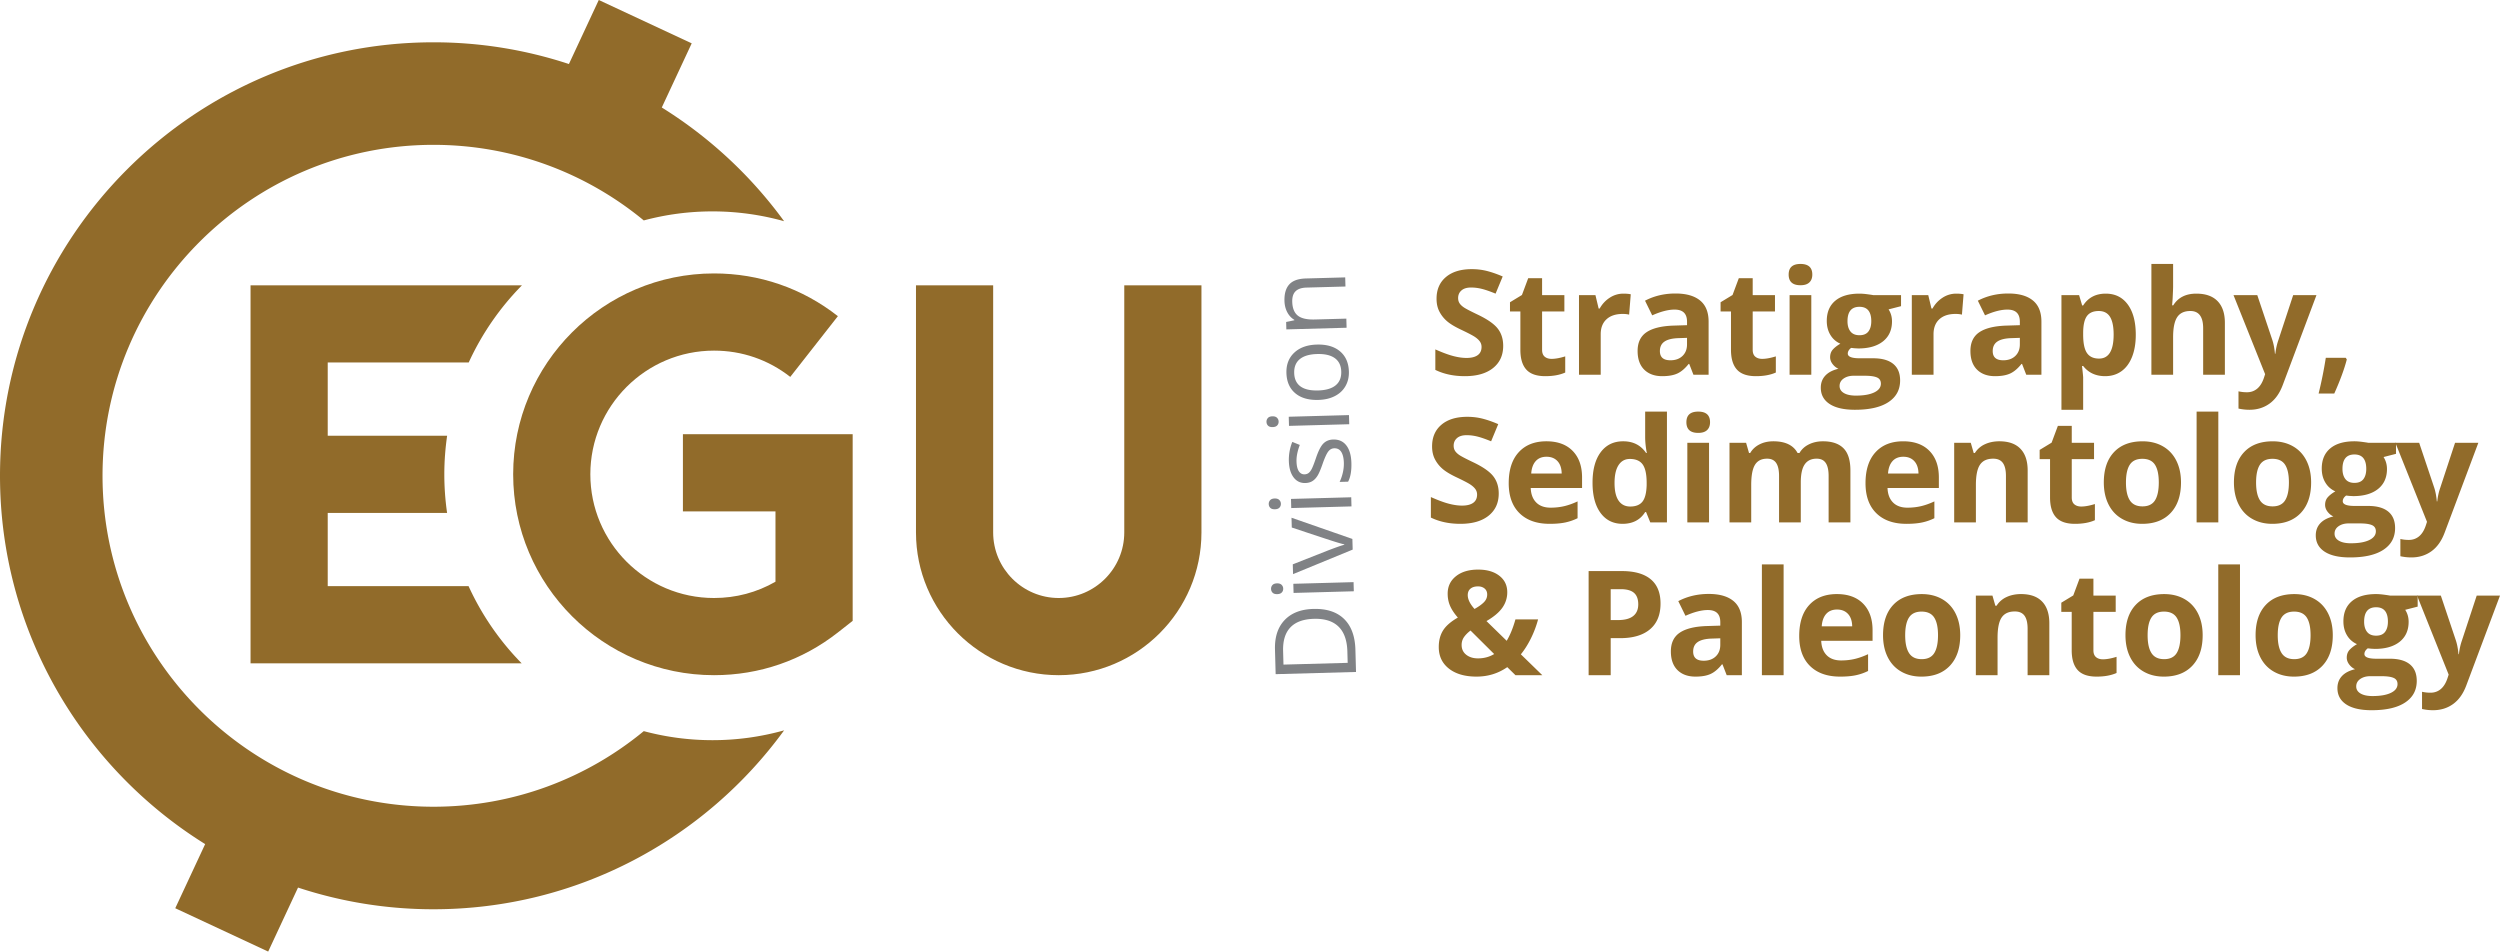 <svg xmlns="http://www.w3.org/2000/svg" width="582.887" height="221.861"><path d="M350.477 80.632c0 2.191-.789 3.918-2.366 5.18s-3.771 1.893-6.583 1.893c-2.59 0-4.881-.487-6.873-1.461v-4.781c1.638.73 3.024 1.245 4.159 1.544 1.134.299 2.172.448 3.113.448 1.129 0 1.995-.216 2.598-.647.603-.432.905-1.073.905-1.926a2.13 2.13 0 00-.398-1.27c-.266-.371-.656-.729-1.17-1.071s-1.563-.891-3.146-1.644c-1.483-.697-2.596-1.367-3.337-2.009a7.524 7.524 0 01-1.776-2.241c-.443-.853-.664-1.849-.664-2.988 0-2.147.728-3.835 2.183-5.063 1.455-1.229 3.467-1.843 6.035-1.843 1.262 0 2.465.149 3.611.448s2.343.72 3.594 1.262l-1.66 4.001c-1.295-.531-2.366-.902-3.212-1.112s-1.68-.315-2.499-.315c-.974 0-1.721.227-2.241.681-.521.454-.78 1.046-.78 1.776 0 .454.105.85.315 1.188.21.337.545.664 1.004.979.459.316 1.546.883 3.262 1.702 2.269 1.085 3.824 2.172 4.665 3.263.84 1.087 1.261 2.423 1.261 4.006zm11.276 3.038c.885 0 1.948-.193 3.188-.581v3.769c-1.262.564-2.812.847-4.648.847-2.025 0-3.5-.512-4.424-1.536-.924-1.023-1.386-2.559-1.386-4.606v-8.948h-2.424v-2.142l2.789-1.693 1.461-3.918h3.237v3.951h5.196v3.802h-5.196v8.948c0 .72.202 1.251.606 1.594.403.341.937.513 1.601.513zm16.755-15.207c.686 0 1.256.05 1.71.149l-.382 4.748c-.41-.11-.908-.166-1.494-.166-1.616 0-2.875.415-3.777 1.245-.902.83-1.353 1.992-1.353 3.486v9.446h-5.063V68.812h3.835l.747 3.121h.249a6.969 6.969 0 012.333-2.515 5.743 5.743 0 013.195-.955zm16.324 18.909l-.979-2.523h-.133c-.853 1.073-1.729 1.817-2.631 2.233-.902.414-2.078.622-3.528.622-1.782 0-3.185-.509-4.208-1.527-1.024-1.019-1.536-2.468-1.536-4.35 0-1.97.689-3.423 2.067-4.358 1.378-.935 3.456-1.452 6.234-1.552l3.221-.1v-.813c0-1.882-.963-2.822-2.889-2.822-1.483 0-3.227.448-5.229 1.345l-1.677-3.42c2.136-1.118 4.504-1.677 7.105-1.677 2.49 0 4.399.542 5.728 1.627s1.992 2.733 1.992 4.947v12.368h-3.537zm-1.495-8.6l-1.959.066c-1.472.044-2.568.31-3.287.797-.72.487-1.079 1.229-1.079 2.225 0 1.428.819 2.142 2.457 2.142 1.173 0 2.111-.338 2.814-1.013.703-.675 1.054-1.571 1.054-2.689v-1.528zm17.519 4.898c.885 0 1.948-.193 3.188-.581v3.769c-1.262.564-2.812.847-4.648.847-2.025 0-3.5-.512-4.424-1.536-.924-1.023-1.386-2.559-1.386-4.606v-8.948h-2.424v-2.142l2.789-1.693 1.461-3.918h3.237v3.951h5.196v3.802h-5.196v8.948c0 .72.202 1.251.606 1.594.403.341.937.513 1.601.513zm6.179-19.656c0-1.649.918-2.474 2.756-2.474 1.837 0 2.756.824 2.756 2.474 0 .786-.23 1.397-.689 1.834-.459.438-1.148.656-2.067.656-1.837 0-2.756-.83-2.756-2.49zm5.279 23.358h-5.063v-18.56h5.063v18.56zm20.922-18.56v2.573l-2.905.747c.531.83.797 1.76.797 2.789 0 1.992-.695 3.544-2.083 4.657-1.389 1.111-3.318 1.668-5.786 1.668l-.913-.05-.747-.083c-.521.398-.78.841-.78 1.328 0 .73.93 1.096 2.789 1.096h3.154c2.036 0 3.588.438 4.657 1.312 1.068.874 1.602 2.158 1.602 3.852 0 2.169-.905 3.852-2.714 5.047s-4.408 1.793-7.794 1.793c-2.59 0-4.568-.451-5.935-1.353-1.367-.902-2.05-2.167-2.05-3.794 0-1.118.349-2.053 1.046-2.806s1.721-1.289 3.071-1.61c-.521-.222-.974-.584-1.361-1.087-.388-.504-.581-1.038-.581-1.603 0-.708.205-1.298.614-1.769.409-.47 1.001-.932 1.776-1.386a4.987 4.987 0 01-2.316-2.025c-.57-.93-.855-2.025-.855-3.287 0-2.025.658-3.592 1.976-4.698 1.317-1.106 3.198-1.66 5.645-1.66.52 0 1.137.047 1.851.141.714.095 1.17.164 1.37.208h6.472zm-14.327 21.183c0 .697.334 1.245 1.004 1.644.669.398 1.607.598 2.814.598 1.815 0 3.237-.249 4.267-.747s1.544-1.179 1.544-2.042c0-.697-.305-1.179-.913-1.444-.609-.266-1.55-.398-2.822-.398h-2.623c-.93 0-1.708.219-2.333.655-.625.436-.938 1.014-.938 1.734zm1.843-15.107c0 1.007.229 1.804.689 2.391.459.587 1.159.88 2.1.88.952 0 1.649-.293 2.092-.88.442-.587.664-1.384.664-2.391 0-2.235-.919-3.354-2.756-3.354-1.859 0-2.789 1.118-2.789 3.354zm25.354-6.425c.686 0 1.256.05 1.71.149l-.382 4.748c-.41-.11-.908-.166-1.494-.166-1.616 0-2.875.415-3.777 1.245-.902.83-1.353 1.992-1.353 3.486v9.446h-5.063V68.812h3.835l.747 3.121h.249a6.969 6.969 0 012.333-2.515 5.743 5.743 0 013.195-.955zm16.324 18.909l-.979-2.523h-.133c-.853 1.073-1.729 1.817-2.631 2.233-.902.414-2.078.622-3.528.622-1.782 0-3.185-.509-4.208-1.527-1.024-1.019-1.536-2.468-1.536-4.35 0-1.97.689-3.423 2.067-4.358 1.378-.935 3.456-1.452 6.234-1.552l3.221-.1v-.813c0-1.882-.963-2.822-2.889-2.822-1.483 0-3.227.448-5.229 1.345l-1.677-3.42c2.136-1.118 4.504-1.677 7.105-1.677 2.49 0 4.399.542 5.728 1.627s1.992 2.733 1.992 4.947v12.368h-3.537zm-1.494-8.6l-1.959.066c-1.472.044-2.568.31-3.287.797-.72.487-1.079 1.229-1.079 2.225 0 1.428.819 2.142 2.457 2.142 1.173 0 2.111-.338 2.814-1.013.703-.675 1.054-1.571 1.054-2.689v-1.528zm19.892 8.932c-2.181 0-3.891-.791-5.13-2.374h-.266c.177 1.55.266 2.446.266 2.689v7.521h-5.063V68.812h4.117l.714 2.407h.232c1.184-1.837 2.938-2.756 5.263-2.756 2.191 0 3.907.847 5.146 2.54 1.239 1.693 1.859 4.045 1.859 7.056 0 1.981-.291 3.702-.872 5.163s-1.409 2.573-2.482 3.337c-1.072.763-2.334 1.145-3.784 1.145zm-1.494-15.19c-1.251 0-2.164.385-2.739 1.154-.576.769-.875 2.039-.896 3.81v.548c0 1.992.296 3.42.888 4.283.592.863 1.53 1.295 2.814 1.295 2.269 0 3.403-1.87 3.403-5.611 0-1.826-.28-3.195-.838-4.109-.56-.913-1.437-1.37-2.632-1.37zm29.405 14.858h-5.063V76.531c0-2.679-.996-4.018-2.988-4.018-1.417 0-2.44.481-3.071 1.444s-.946 2.523-.946 4.682v8.732h-5.063V61.54h5.063v5.263c0 .409-.039 1.372-.116 2.889l-.116 1.494h.266c1.129-1.815 2.922-2.723 5.379-2.723 2.18 0 3.835.587 4.964 1.76s1.693 2.855 1.693 5.047v12.102zm2.013-18.56h5.545l3.503 10.442c.299.907.503 1.981.614 3.221h.1c.122-1.14.359-2.214.714-3.221l3.437-10.442h5.429l-7.853 20.935c-.72 1.937-1.746 3.387-3.08 4.35-1.334.963-2.892 1.444-4.673 1.444-.875 0-1.732-.094-2.573-.282V91.24a8.639 8.639 0 001.992.216c.896 0 1.679-.274 2.349-.821.669-.549 1.192-1.376 1.569-2.482l.299-.913-7.372-18.428zm26.417 14.991c-.576 2.235-1.55 4.887-2.922 7.952h-3.652a96.981 96.981 0 001.677-8.334h4.648l.249.382z" fill="#916B2A"/><g fill="#916B2A"><path d="M349.436 115.06c0 2.191-.789 3.918-2.366 5.18s-3.771 1.893-6.583 1.893c-2.59 0-4.881-.487-6.873-1.461v-4.781c1.638.73 3.024 1.245 4.159 1.544 1.134.299 2.172.448 3.113.448 1.129 0 1.995-.216 2.598-.647.603-.432.905-1.073.905-1.926a2.13 2.13 0 00-.398-1.27c-.266-.371-.656-.729-1.17-1.071s-1.563-.891-3.146-1.644c-1.483-.697-2.596-1.367-3.337-2.009a7.524 7.524 0 01-1.776-2.241c-.443-.853-.664-1.849-.664-2.988 0-2.147.728-3.835 2.183-5.063 1.455-1.229 3.467-1.843 6.035-1.843 1.262 0 2.465.149 3.611.448s2.343.72 3.594 1.262l-1.66 4.001c-1.295-.531-2.366-.902-3.212-1.112s-1.68-.315-2.499-.315c-.974 0-1.721.227-2.241.681-.521.454-.78 1.046-.78 1.776 0 .454.105.85.315 1.188.21.337.545.664 1.004.979.459.316 1.546.883 3.262 1.702 2.269 1.085 3.824 2.172 4.665 3.263.84 1.087 1.261 2.423 1.261 4.006zm11.857 7.072c-2.988 0-5.324-.824-7.006-2.474-1.683-1.649-2.523-3.984-2.523-7.006 0-3.11.777-5.515 2.333-7.213 1.555-1.699 3.705-2.549 6.45-2.549 2.623 0 4.665.747 6.126 2.241s2.191 3.559 2.191 6.192v2.457h-11.97c.055 1.438.481 2.563 1.278 3.37s1.915 1.212 3.354 1.212c1.118 0 2.175-.116 3.171-.349s2.036-.604 3.121-1.112v3.918c-.886.442-1.832.771-2.839.988-1.008.216-2.236.325-3.686.325zm-.714-15.639c-1.074 0-1.915.341-2.523 1.021-.609.682-.958 1.646-1.046 2.897h7.105c-.022-1.251-.349-2.216-.979-2.897-.631-.68-1.484-1.021-2.557-1.021zm17.734 15.639c-2.181 0-3.893-.847-5.138-2.54s-1.868-4.04-1.868-7.039c0-3.044.633-5.415 1.901-7.113 1.267-1.699 3.013-2.549 5.238-2.549 2.335 0 4.117.907 5.346 2.723h.166c-.255-1.384-.382-2.617-.382-3.702v-5.943h5.08V121.8h-3.885l-.979-2.407h-.216c-1.151 1.826-2.905 2.739-5.263 2.739zm1.777-4.034c1.295 0 2.244-.376 2.847-1.129.603-.753.932-2.031.988-3.835v-.548c0-1.992-.307-3.42-.921-4.283s-1.613-1.295-2.997-1.295c-1.129 0-2.006.479-2.631 1.436-.625.958-.938 2.35-.938 4.176s.315 3.195.946 4.109c.631.912 1.533 1.369 2.706 1.369zm13.102-19.657c0-1.649.918-2.474 2.756-2.474 1.837 0 2.756.824 2.756 2.474 0 .786-.23 1.397-.689 1.834-.459.438-1.148.656-2.067.656-1.837.001-2.756-.829-2.756-2.49zm5.28 23.359h-5.063v-18.561h5.063V121.8zm21.386 0h-5.063v-10.841c0-1.339-.224-2.344-.672-3.014-.448-.669-1.154-1.004-2.117-1.004-1.295 0-2.236.476-2.822 1.428-.587.952-.88 2.518-.88 4.698v8.732h-5.063v-18.561h3.868l.681 2.374h.282c.498-.853 1.217-1.52 2.158-2 .94-.482 2.02-.723 3.237-.723 2.778 0 4.659.907 5.645 2.723h.448c.498-.863 1.231-1.533 2.2-2.009.968-.476 2.061-.714 3.279-.714 2.103 0 3.694.539 4.773 1.619 1.079 1.078 1.619 2.808 1.619 5.188V121.8h-5.08v-10.841c0-1.339-.224-2.344-.672-3.014-.448-.669-1.154-1.004-2.117-1.004-1.24 0-2.167.442-2.781 1.328s-.921 2.291-.921 4.217v9.314zm24.624.332c-2.988 0-5.324-.824-7.006-2.474-1.683-1.649-2.523-3.984-2.523-7.006 0-3.11.777-5.515 2.333-7.213 1.555-1.699 3.705-2.549 6.45-2.549 2.623 0 4.665.747 6.126 2.241s2.191 3.559 2.191 6.192v2.457h-11.97c.055 1.438.481 2.563 1.278 3.37s1.915 1.212 3.354 1.212c1.118 0 2.175-.116 3.171-.349s2.036-.604 3.121-1.112v3.918c-.886.442-1.832.771-2.839.988-1.008.216-2.236.325-3.686.325zm-.714-15.639c-1.074 0-1.915.341-2.523 1.021-.609.682-.958 1.646-1.046 2.897h7.105c-.022-1.251-.349-2.216-.979-2.897-.631-.68-1.484-1.021-2.557-1.021zm28.99 15.307h-5.063v-10.841c0-1.339-.238-2.344-.714-3.014-.476-.669-1.234-1.004-2.274-1.004-1.417 0-2.44.473-3.071 1.42-.631.945-.946 2.515-.946 4.706v8.732h-5.063v-18.561h3.868l.681 2.374h.282a5.347 5.347 0 012.333-2.033c.99-.46 2.117-.689 3.378-.689 2.158 0 3.796.584 4.914 1.752 1.118 1.167 1.677 2.853 1.677 5.055V121.8zm12.489-3.702c.885 0 1.948-.193 3.188-.581v3.769c-1.262.564-2.812.847-4.648.847-2.025 0-3.5-.512-4.424-1.536-.924-1.023-1.386-2.559-1.386-4.606v-8.948h-2.424v-2.142l2.789-1.693 1.461-3.918h3.237v3.951h5.196v3.802h-5.196v8.948c0 .72.202 1.251.606 1.594.402.341.937.513 1.601.513zm23.262-5.612c0 3.021-.797 5.385-2.391 7.089s-3.813 2.557-6.657 2.557c-1.782 0-3.354-.39-4.715-1.171-1.361-.779-2.407-1.9-3.138-3.361s-1.096-3.165-1.096-5.113c0-3.032.791-5.39 2.374-7.072 1.583-1.683 3.807-2.523 6.674-2.523 1.782 0 3.354.388 4.715 1.162s2.407 1.887 3.138 3.337 1.096 3.147 1.096 5.095zm-12.833 0c0 1.837.301 3.227.905 4.167.603.94 1.585 1.411 2.947 1.411 1.35 0 2.321-.468 2.914-1.402.592-.936.888-2.327.888-4.176 0-1.837-.299-3.215-.896-4.134s-1.577-1.378-2.938-1.378c-1.351 0-2.324.457-2.922 1.369-.599.915-.898 2.295-.898 4.143zm21.536 9.314h-5.063V95.968h5.063V121.8zm21.636-9.314c0 3.021-.797 5.385-2.391 7.089s-3.813 2.557-6.657 2.557c-1.782 0-3.354-.39-4.715-1.171-1.361-.779-2.407-1.9-3.138-3.361s-1.096-3.165-1.096-5.113c0-3.032.791-5.39 2.374-7.072 1.583-1.683 3.807-2.523 6.674-2.523 1.782 0 3.354.388 4.715 1.162s2.407 1.887 3.138 3.337 1.096 3.147 1.096 5.095zm-12.833 0c0 1.837.301 3.227.905 4.167.603.94 1.585 1.411 2.947 1.411 1.35 0 2.321-.468 2.914-1.402.592-.936.888-2.327.888-4.176 0-1.837-.299-3.215-.896-4.134s-1.577-1.378-2.938-1.378c-1.351 0-2.324.457-2.922 1.369-.599.915-.898 2.295-.898 4.143zm32.626-9.247v2.573l-2.905.747c.531.83.797 1.76.797 2.789 0 1.992-.695 3.544-2.083 4.657-1.389 1.111-3.318 1.668-5.786 1.668l-.913-.05-.747-.083c-.521.398-.78.841-.78 1.328 0 .73.93 1.096 2.789 1.096h3.154c2.036 0 3.588.438 4.657 1.312 1.068.874 1.602 2.158 1.602 3.852 0 2.169-.905 3.852-2.714 5.047s-4.408 1.793-7.794 1.793c-2.59 0-4.568-.451-5.935-1.353-1.367-.902-2.05-2.167-2.05-3.794 0-1.118.349-2.053 1.046-2.806s1.721-1.289 3.071-1.61c-.521-.222-.974-.584-1.361-1.087-.388-.504-.581-1.038-.581-1.603 0-.708.205-1.298.614-1.769.409-.47 1.001-.932 1.776-1.386a4.987 4.987 0 01-2.316-2.025c-.57-.93-.855-2.025-.855-3.287 0-2.025.658-3.592 1.976-4.698 1.317-1.106 3.198-1.66 5.645-1.66.52 0 1.137.047 1.851.141.714.095 1.17.164 1.37.208h6.472zm-14.327 21.184c0 .697.334 1.245 1.004 1.644.669.398 1.607.598 2.814.598 1.815 0 3.237-.249 4.267-.747s1.544-1.179 1.544-2.042c0-.697-.305-1.179-.913-1.444-.609-.266-1.55-.398-2.822-.398h-2.623c-.93 0-1.708.219-2.333.655-.626.436-.938 1.014-.938 1.734zm1.843-15.108c0 1.007.229 1.804.689 2.391.459.587 1.159.88 2.1.88.952 0 1.649-.293 2.092-.88.442-.587.664-1.384.664-2.391 0-2.235-.919-3.354-2.756-3.354-1.86.001-2.789 1.119-2.789 3.354z"/><path d="M558.496 103.239h5.545l3.503 10.442c.299.907.503 1.981.614 3.221h.1c.122-1.14.359-2.214.714-3.221l3.437-10.442h5.429l-7.853 20.935c-.72 1.937-1.746 3.387-3.08 4.35-1.334.963-2.892 1.444-4.673 1.444-.875 0-1.732-.094-2.573-.282v-4.018a8.639 8.639 0 001.992.216c.896 0 1.679-.274 2.349-.821.669-.549 1.192-1.376 1.569-2.482l.299-.913-7.372-18.429z"/></g><path d="M306.204 141.977c3.094-.085 5.481.692 7.162 2.325 1.683 1.635 2.567 4.026 2.653 7.181l.142 5.189-18.737.513-.157-5.74c-.08-2.915.666-5.202 2.236-6.859 1.57-1.659 3.805-2.53 6.701-2.609zm.14 2.305c-2.444.066-4.268.729-5.474 1.988-1.206 1.263-1.775 3.101-1.708 5.518l.086 3.167 14.969-.409-.073-2.654c-.071-2.598-.763-4.533-2.076-5.804-1.313-1.272-3.221-1.874-5.724-1.806zm9.244-8.553l.059 2.13-14.046.385-.058-2.131 14.045-.384zm-17.79 2.797c-.487.013-.847-.098-1.08-.332-.233-.23-.354-.528-.364-.885a1.26 1.26 0 01.321-.896c.224-.253.576-.386 1.055-.399.479-.013.838.101 1.079.341.243.242.368.534.377.876.01.357-.099.661-.329.904-.227.248-.58.378-1.059.391zm17.582-10.383l-13.9 5.716-.063-2.282 8.247-3.25c1.93-.738 3.184-1.174 3.761-1.31l-.002-.103c-.456-.081-1.402-.355-2.838-.813-1.437-.463-4.57-1.498-9.403-3.109l-.063-2.281 14.192 4.945.069 2.487zm-.334-12.201l.058 2.127-14.046.385-.058-2.128 14.046-.384zm-17.789 2.794c-.488.014-.847-.096-1.08-.328-.233-.233-.354-.528-.364-.889-.01-.341.097-.64.321-.894s.576-.387 1.054-.4c.479-.014.838.1 1.079.342.243.241.368.534.378.875.01.359-.1.662-.329.907-.228.246-.58.375-1.059.387zm13.586-16.26c1.307-.036 2.329.423 3.064 1.378.736.952 1.127 2.31 1.176 4.071.051 1.861-.204 3.322-.764 4.381l-1.974.054a10.7 10.7 0 00.749-2.194 9.111 9.111 0 00.233-2.245c-.03-1.109-.231-1.96-.602-2.548-.371-.589-.92-.871-1.646-.852-.547.016-1.008.264-1.384.748-.375.485-.809 1.424-1.301 2.813-.452 1.319-.852 2.263-1.199 2.823-.349.561-.75.981-1.203 1.264-.454.279-1.002.432-1.643.449-1.145.031-2.062-.41-2.748-1.322-.688-.916-1.055-2.184-1.099-3.807a11.207 11.207 0 01.802-4.46l1.75.711c-.542 1.426-.798 2.709-.766 3.855.027 1.007.207 1.763.537 2.269.33.503.772.746 1.328.731.376-.011.693-.115.953-.313.26-.199.504-.516.73-.95.228-.433.551-1.265.971-2.49.561-1.683 1.142-2.823 1.74-3.427.599-.601 1.365-.914 2.296-.939zm3.679-5.697l.058 2.13-14.046.385-.058-2.131 14.046-.384zm-17.79 2.797c-.488.014-.847-.095-1.08-.329-.233-.231-.354-.53-.364-.888-.01-.341.097-.639.321-.895.224-.254.576-.386 1.054-.399.479-.013.838.1 1.079.341.243.243.368.535.377.876.01.357-.099.662-.329.906-.226.248-.579.375-1.058.388zm10.299-19.237c2.29-.063 4.092.465 5.41 1.584 1.317 1.117 2.003 2.691 2.059 4.728.034 1.254-.229 2.379-.792 3.368-.564.991-1.388 1.767-2.476 2.324-1.088.563-2.371.859-3.849.9-2.29.063-4.09-.459-5.398-1.57-1.308-1.109-1.991-2.683-2.047-4.713-.054-1.969.558-3.545 1.833-4.74 1.276-1.192 3.029-1.82 5.26-1.881zm.293 10.699c1.794-.049 3.151-.443 4.072-1.186.919-.746 1.361-1.814 1.323-3.205-.038-1.392-.535-2.438-1.49-3.135-.956-.695-2.335-1.019-4.137-.969-1.786.049-3.133.446-4.04 1.192-.908.748-1.343 1.827-1.304 3.237.038 1.392.524 2.431 1.458 3.113.933.686 2.307 1.003 4.118.953zm6.377-24.235l-9.087.249c-1.145.031-1.992.315-2.542.854-.549.535-.81 1.358-.779 2.469.04 1.471.467 2.535 1.28 3.199.814.661 2.135.967 3.964.917l7.369-.202.058 2.126-14.046.385-.047-1.73 1.912-.398-.002-.1c-.704-.418-1.256-1.017-1.659-1.791-.402-.774-.616-1.646-.643-2.611-.046-1.692.327-2.975 1.12-3.853.792-.879 2.085-1.341 3.879-1.39l9.164-.251.059 2.127z" fill="#808285"/><g fill="#916B2A"><path d="M150.101 170.467c-13.34 11.006-30.428 17.625-49.033 17.625-42.547 0-77.162-34.613-77.162-77.162 0-42.547 34.615-77.16 77.162-77.16 18.605 0 35.693 6.619 49.033 17.625a61.712 61.712 0 0116.018-2.107 61.75 61.75 0 0116.701 2.291 101.904 101.904 0 00-28.522-26.516l6.976-14.959L139.607 0l-6.96 14.928a100.627 100.627 0 00-31.579-5.064C45.339 9.863 0 55.201 0 110.93c0 36.209 19.143 68.025 47.835 85.875l-6.973 14.953 21.667 10.104 6.958-14.922a100.637 100.637 0 0031.581 5.059c33.568 0 63.361-16.453 81.751-41.715a61.742 61.742 0 01-16.7 2.291 61.755 61.755 0 01-16.018-2.108z"/><path d="M109.285 84.51a62.894 62.894 0 0112.412-17.986H58.415v88.131h63.212a62.905 62.905 0 01-12.379-17.996H76.41v-17.072h27.832a63.356 63.356 0 01-.647-8.961c0-3.068.231-6.082.656-9.033H76.41V84.518s21.625-.004 32.875-.008z"/><path d="M159.224 119.24h21.583v16.389c-4.335 2.496-9.218 3.799-14.328 3.799-15.902 0-28.838-12.938-28.838-28.84s12.937-28.838 28.838-28.838c6.516 0 12.662 2.119 17.774 6.127l11.104-14.162c-8.311-6.516-18.296-9.961-28.877-9.961-25.824 0-46.833 21.01-46.833 46.834s21.009 46.834 46.833 46.834c10.581 0 20.567-3.443 28.877-9.959l3.446-2.703v-43.516h-39.579v17.996zm102.905-52.717v57.619c0 8.428-6.856 15.285-15.284 15.285s-15.284-6.857-15.284-15.285V66.523h-17.996v57.619c0 18.352 14.93 33.279 33.28 33.279s33.279-14.928 33.279-33.279V66.523h-17.995z"/></g><g fill="#916B2A"><path d="M359.595 157.422h-6.259l-1.909-1.876c-2.114 1.472-4.505 2.208-7.172 2.208-2.701 0-4.842-.62-6.425-1.859-1.583-1.239-2.374-2.916-2.374-5.03 0-1.517.334-2.809 1.004-3.877.669-1.067 1.818-2.066 3.445-2.996-.83-.952-1.434-1.862-1.81-2.73-.376-.869-.564-1.818-.564-2.848 0-1.683.645-3.038 1.934-4.067 1.289-1.029 3.013-1.544 5.171-1.544 2.059 0 3.705.479 4.939 1.436 1.234.958 1.851 2.239 1.851 3.844a6.153 6.153 0 01-1.146 3.611c-.764 1.09-1.998 2.127-3.702 3.112l4.715 4.599c.786-1.295 1.466-2.961 2.042-4.997h5.279a23.83 23.83 0 01-1.644 4.374c-.697 1.423-1.489 2.682-2.374 3.777l4.999 4.863zm-18.809-7.039c0 .952.357 1.71 1.071 2.274s1.629.847 2.748.847c1.395 0 2.65-.338 3.769-1.013l-5.512-5.479c-.642.487-1.148.996-1.519 1.527-.372.532-.557 1.147-.557 1.844zm5.96-11.771c0-.587-.199-1.049-.598-1.387-.398-.337-.913-.506-1.544-.506-.742 0-1.326.177-1.751.531-.426.354-.639.857-.639 1.511 0 .974.525 2.048 1.577 3.221.952-.531 1.682-1.054 2.191-1.569.509-.514.764-1.114.764-1.801zm40.416 2.109c0 2.612-.816 4.609-2.449 5.993-1.633 1.384-3.954 2.075-6.964 2.075h-2.208v8.633h-5.146V133.15h7.753c2.944 0 5.182.634 6.715 1.901 1.532 1.267 2.299 3.157 2.299 5.67zm-11.621 3.851h1.693c1.583 0 2.767-.313 3.553-.938s1.179-1.535 1.179-2.73c0-1.206-.33-2.098-.988-2.673-.659-.575-1.691-.863-3.096-.863h-2.341v7.204zm27.047 12.85l-.979-2.523h-.133c-.853 1.073-1.729 1.817-2.631 2.233-.902.414-2.078.622-3.528.622-1.782 0-3.185-.509-4.208-1.527-1.024-1.019-1.536-2.468-1.536-4.35 0-1.97.689-3.423 2.067-4.358 1.378-.935 3.456-1.452 6.234-1.552l3.221-.1v-.813c0-1.882-.963-2.822-2.889-2.822-1.483 0-3.227.448-5.229 1.345l-1.677-3.42c2.136-1.118 4.504-1.677 7.105-1.677 2.49 0 4.399.542 5.728 1.627s1.992 2.733 1.992 4.947v12.368h-3.537zm-1.494-8.6l-1.959.066c-1.472.044-2.568.31-3.287.797-.72.487-1.079 1.229-1.079 2.225 0 1.428.819 2.142 2.457 2.142 1.173 0 2.111-.338 2.814-1.013.703-.675 1.054-1.571 1.054-2.689v-1.528zm14.763 8.6h-5.063V131.59h5.063v25.832zm13.168.332c-2.988 0-5.324-.824-7.006-2.474-1.683-1.649-2.523-3.984-2.523-7.006 0-3.11.777-5.515 2.333-7.213 1.555-1.699 3.705-2.549 6.45-2.549 2.623 0 4.665.747 6.126 2.241s2.191 3.559 2.191 6.192v2.457h-11.97c.055 1.438.481 2.563 1.278 3.37s1.915 1.212 3.354 1.212c1.118 0 2.175-.116 3.171-.349s2.036-.604 3.121-1.112v3.918c-.886.442-1.832.771-2.839.988-1.007.217-2.236.325-3.686.325zm-.713-15.639c-1.074 0-1.915.341-2.523 1.021-.609.682-.958 1.646-1.046 2.897h7.105c-.022-1.251-.349-2.216-.979-2.897-.632-.68-1.484-1.021-2.557-1.021zm28.724 5.993c0 3.021-.797 5.385-2.391 7.089s-3.813 2.557-6.657 2.557c-1.782 0-3.354-.39-4.715-1.171-1.361-.779-2.407-1.9-3.138-3.361s-1.096-3.165-1.096-5.113c0-3.032.791-5.39 2.374-7.072 1.583-1.683 3.807-2.523 6.674-2.523 1.782 0 3.354.388 4.715 1.162s2.407 1.887 3.138 3.337 1.096 3.147 1.096 5.095zm-12.833 0c0 1.837.301 3.227.905 4.167.603.94 1.585 1.411 2.947 1.411 1.35 0 2.321-.468 2.914-1.402.592-.936.888-2.327.888-4.176 0-1.837-.299-3.215-.896-4.134s-1.577-1.378-2.938-1.378c-1.351 0-2.324.457-2.922 1.369-.599.915-.898 2.295-.898 4.143zm33.606 9.314h-5.063v-10.841c0-1.339-.238-2.344-.714-3.014-.476-.669-1.234-1.004-2.274-1.004-1.417 0-2.44.473-3.071 1.42-.631.945-.946 2.515-.946 4.706v8.732h-5.063V138.86h3.868l.681 2.374h.282a5.347 5.347 0 012.333-2.033c.99-.46 2.117-.689 3.378-.689 2.158 0 3.796.584 4.914 1.752 1.118 1.167 1.677 2.853 1.677 5.055v12.103zm12.488-3.702c.885 0 1.948-.193 3.188-.581v3.769c-1.262.564-2.812.847-4.648.847-2.025 0-3.5-.512-4.424-1.536-.924-1.023-1.386-2.559-1.386-4.606v-8.948h-2.424v-2.142l2.789-1.693 1.461-3.918h3.237v3.951h5.196v3.802h-5.196v8.948c0 .72.202 1.251.606 1.594.403.341.937.513 1.601.513zm23.263-5.612c0 3.021-.797 5.385-2.391 7.089s-3.813 2.557-6.657 2.557c-1.782 0-3.354-.39-4.715-1.171-1.361-.779-2.407-1.9-3.138-3.361s-1.096-3.165-1.096-5.113c0-3.032.791-5.39 2.374-7.072 1.583-1.683 3.807-2.523 6.674-2.523 1.782 0 3.354.388 4.715 1.162s2.407 1.887 3.138 3.337 1.096 3.147 1.096 5.095zm-12.833 0c0 1.837.301 3.227.905 4.167.603.94 1.585 1.411 2.947 1.411 1.35 0 2.321-.468 2.914-1.402.592-.936.888-2.327.888-4.176 0-1.837-.299-3.215-.896-4.134s-1.577-1.378-2.938-1.378c-1.351 0-2.324.457-2.922 1.369-.6.915-.898 2.295-.898 4.143zm21.536 9.314H517.2V131.59h5.063v25.832zm21.635-9.314c0 3.021-.797 5.385-2.391 7.089s-3.813 2.557-6.657 2.557c-1.782 0-3.354-.39-4.715-1.171-1.361-.779-2.407-1.9-3.138-3.361s-1.096-3.165-1.096-5.113c0-3.032.791-5.39 2.374-7.072 1.583-1.683 3.807-2.523 6.674-2.523 1.782 0 3.354.388 4.715 1.162s2.407 1.887 3.138 3.337 1.096 3.147 1.096 5.095zm-12.833 0c0 1.837.301 3.227.905 4.167.603.94 1.585 1.411 2.947 1.411 1.35 0 2.321-.468 2.914-1.402.592-.936.888-2.327.888-4.176 0-1.837-.299-3.215-.896-4.134s-1.577-1.378-2.938-1.378c-1.351 0-2.324.457-2.922 1.369-.599.915-.898 2.295-.898 4.143zm32.626-9.247v2.573l-2.905.747c.531.83.797 1.76.797 2.789 0 1.992-.695 3.544-2.083 4.657-1.389 1.111-3.318 1.668-5.786 1.668l-.913-.05-.747-.083c-.521.398-.78.841-.78 1.328 0 .73.93 1.096 2.789 1.096h3.154c2.036 0 3.588.438 4.657 1.312 1.068.874 1.602 2.158 1.602 3.852 0 2.169-.905 3.852-2.714 5.047s-4.408 1.793-7.794 1.793c-2.59 0-4.568-.451-5.935-1.353-1.367-.902-2.05-2.167-2.05-3.794 0-1.118.349-2.053 1.046-2.806s1.721-1.289 3.071-1.61c-.521-.222-.974-.584-1.361-1.087-.388-.504-.581-1.038-.581-1.603 0-.708.205-1.298.614-1.769.409-.47 1.001-.932 1.776-1.386a4.987 4.987 0 01-2.316-2.025c-.57-.93-.855-2.025-.855-3.287 0-2.025.658-3.592 1.976-4.698 1.317-1.106 3.198-1.66 5.645-1.66.52 0 1.137.047 1.851.141.714.095 1.17.164 1.37.208h6.472zm-14.327 21.184c0 .697.334 1.245 1.004 1.644.669.398 1.607.598 2.814.598 1.815 0 3.237-.249 4.267-.747s1.544-1.179 1.544-2.042c0-.697-.305-1.179-.913-1.444-.609-.266-1.55-.398-2.822-.398h-2.623c-.93 0-1.708.219-2.333.655-.625.436-.938 1.014-.938 1.734zm1.843-15.107c0 1.007.229 1.804.689 2.391.459.587 1.159.88 2.1.88.952 0 1.649-.293 2.092-.88.442-.587.664-1.384.664-2.391 0-2.235-.919-3.354-2.756-3.354-1.859 0-2.789 1.118-2.789 3.354z"/><path d="M563.546 138.861h5.545l3.503 10.442c.299.907.503 1.981.614 3.221h.1c.122-1.14.359-2.214.714-3.221l3.437-10.442h5.429l-7.853 20.935c-.72 1.937-1.746 3.387-3.08 4.35-1.334.963-2.892 1.444-4.673 1.444-.875 0-1.732-.094-2.573-.282v-4.018a8.639 8.639 0 001.992.216c.896 0 1.679-.274 2.349-.821.669-.549 1.192-1.376 1.569-2.482l.299-.913-7.372-18.429z"/></g></svg>